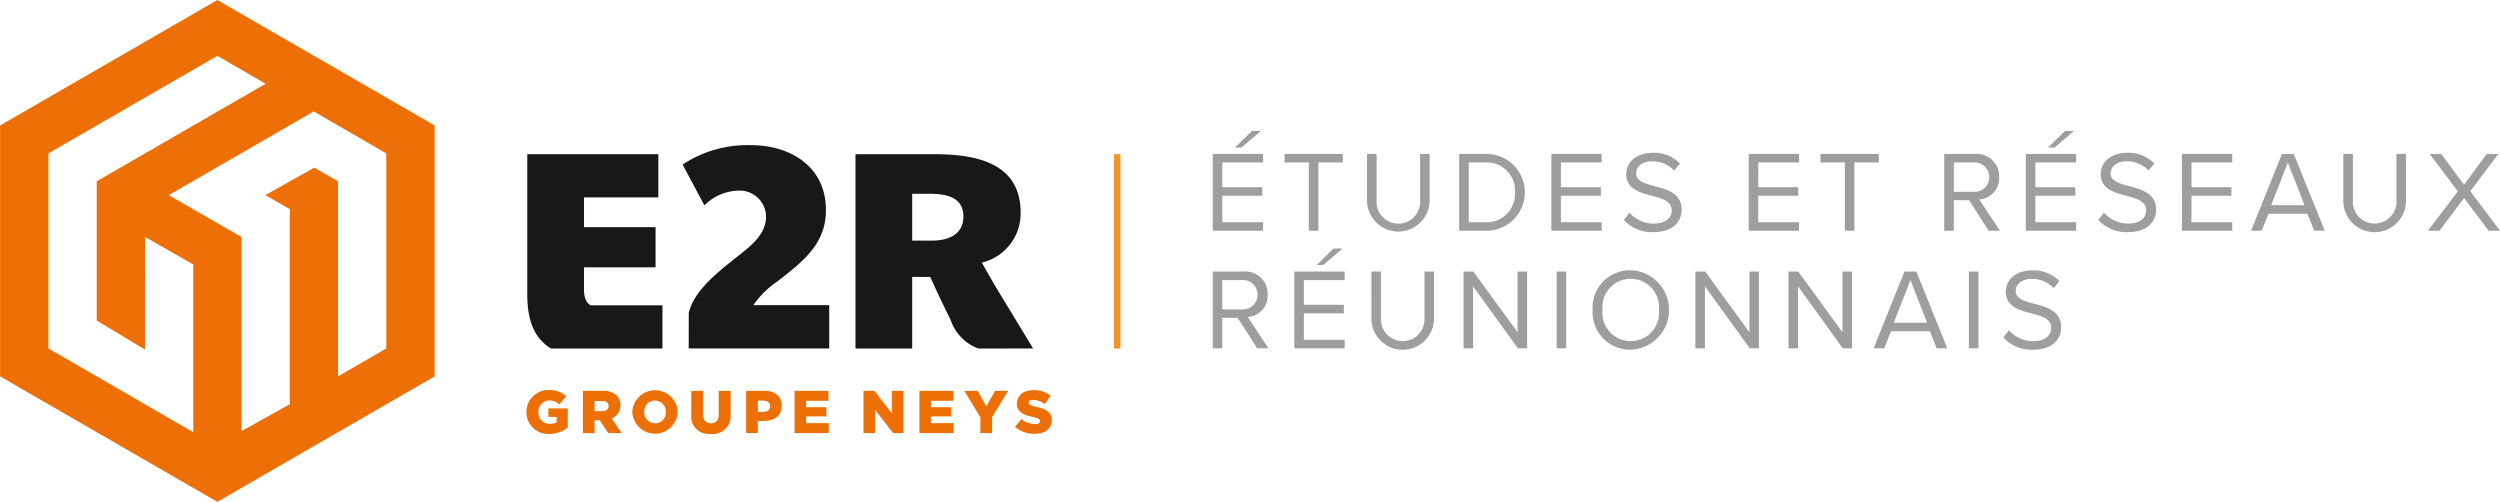 <svg xmlns="http://www.w3.org/2000/svg" viewBox="15.03 10.71 193.49 38.84">
  <defs>
    <style>
      .cls-1{fill:#ec7007}
    </style>
  </defs>
  <path class="cls-1" d="m31.853 10.711-16.819 9.71v19.42l16.819 9.71 16.818-9.71v-19.42Zm-1.868 33.446L18.78 37.679V22.583l13.074-7.549 3.735 2.157-13.074 7.548v10.784l3.736 2.24v-4.395l.002-4.318 3.733 2.128Zm14.942-6.478-3.736 2.157V24.74l-1.841-1.056-3.786 2.128 1.892 1.084v15.097l-3.735 2.08v-15.02l-5.628-3.241 11.22-6.478 5.614 3.249Z"/>
  <path d="M57.672 37.685c-1.13-.703-1.832-1.918-1.832-4.155V22.642h10.142v3.345h-5.753v2.302h5.54v3.11h-5.54v1.662c0 .66.128 1.023.511 1.279h5.562v3.345Zm15.665-3.361a7.031 7.031 0 0 1 1.85-1.825l.282-.22c1.792-1.413 3.485-2.747 3.485-5.311 0-3.47-2.898-5.023-5.769-5.023a9.11 9.11 0 0 0-5.211 1.428l-.113.071 1.682 3.153.135-.118a3.83 3.83 0 0 1 2.4-1.009 2.043 2.043 0 0 1 2.242 2.009c0 1.333-1.15 2.245-2.075 2.976-1.968 1.533-3.505 2.835-3.908 4.469l-.004 2.755h10.876v-3.355Zm21.639 3.358h.011a578.277 578.277 0 0 0-2.624-4.323 113.69 113.69 0 0 1-1.342-2.322 3.923 3.923 0 0 0 3.004-3.857c0-4.112-3.899-4.538-6.818-4.538H81.24v15.043h4.39v-5.54h1.402s.198.455.366.81c.34.745.852 1.79 1.214 2.535a3.571 3.571 0 0 0 2.13 2.193Zm-7.833-8.35H85.63V25.71h1.342c1.172 0 2.621.192 2.621 1.747 0 1.513-1.32 1.875-2.45 1.875Z" fill="#1a171b"/>
  <path d="M108.893 22.625h3.893v.66h-3.155V25.2h3.093v.659h-3.093v2.05h3.155v.659h-3.893Zm1.718-.499 1.32-1.283h.694l-1.506 1.283Zm5.717 1.159h-1.88v-.66h4.509v.66h-1.89v5.284h-.739Zm4.504-.66h.74v3.618a1.686 1.686 0 1 0 3.367 0v-3.618h.74v3.627a2.424 2.424 0 0 1-4.847.01Zm7.133 0h2.033a2.973 2.973 0 1 1 0 5.944h-2.033Zm2.033 5.285a2.186 2.186 0 0 0 2.281-2.31 2.173 2.173 0 0 0-2.281-2.315h-1.293v4.625Zm5.102-5.285h3.894v.66h-3.155V25.2h3.093v.659h-3.093v2.05h3.155v.659H135.1Zm6.044 4.545a2.514 2.514 0 0 0 1.872.846c1.06 0 1.4-.57 1.4-1.024 0-.713-.723-.91-1.507-1.123-.954-.25-2.014-.517-2.014-1.685 0-.98.874-1.648 2.04-1.648a2.795 2.795 0 0 1 2.113.829l-.446.544a2.275 2.275 0 0 0-1.72-.713c-.712 0-1.22.383-1.22.944 0 .597.686.775 1.443.98.971.258 2.077.562 2.077 1.81 0 .863-.588 1.746-2.192 1.746a2.94 2.94 0 0 1-2.281-.945Zm9.231-4.545h3.894v.66h-3.156V25.2h3.093v.659h-3.093v2.05h3.155v.659h-3.893Zm7.435.66h-1.88v-.66h4.51v.66h-1.891v5.284h-.738Zm9.622 2.922h-1.186v2.362h-.74v-5.944h2.389a1.731 1.731 0 0 1 1.863 1.791 1.643 1.643 0 0 1-1.543 1.729l1.605 2.424h-.874Zm.374-2.922h-1.56v2.272h1.56a1.137 1.137 0 1 0 0-2.272Zm4.014-.66h3.894v.66h-3.155V25.2h3.092v.659h-3.092v2.05h3.155v.659h-3.894Zm1.719-.499 1.32-1.283h.694l-1.506 1.283Zm4.326 5.044a2.514 2.514 0 0 0 1.871.846c1.06 0 1.4-.57 1.4-1.024 0-.713-.722-.91-1.506-1.123-.954-.25-2.014-.517-2.014-1.685 0-.98.873-1.648 2.04-1.648a2.795 2.795 0 0 1 2.112.829l-.445.544a2.275 2.275 0 0 0-1.72-.713c-.712 0-1.22.383-1.22.944 0 .597.685.775 1.443.98.97.258 2.076.562 2.076 1.81 0 .863-.588 1.746-2.191 1.746a2.94 2.94 0 0 1-2.281-.945Zm6.037-4.545h3.895v.66h-3.155V25.2h3.092v.659h-3.092v2.05h3.155v.659h-3.895Zm9.709 4.625H190.6l-.527 1.319h-.82l2.389-5.944h.918l2.397 5.944h-.82Zm-2.799-.66h2.576l-1.284-3.305Zm5.582-3.965h.74v3.618a1.687 1.687 0 1 0 3.37 0v-3.618h.738v3.627a2.424 2.424 0 0 1-4.848.01Zm9.344 3.412-1.897 2.532h-.9l2.317-3.048-2.184-2.896h.9l1.764 2.38 1.756-2.38h.9l-2.173 2.887 2.307 3.057h-.891Zm-94.922 9.27h-1.185v2.361h-.738v-5.943h2.386a1.731 1.731 0 0 1 1.864 1.791 1.642 1.642 0 0 1-1.541 1.729l1.603 2.423h-.873Zm.375-2.923h-1.56v2.273h1.56a1.137 1.137 0 1 0 0-2.273Zm4.014-.659h3.895v.66h-3.155V34.3h3.092v.66h-3.092v2.05h3.155v.658h-3.895Zm1.72-.499 1.32-1.283h.694l-1.505 1.283Zm4.245.499h.74v3.617a1.687 1.687 0 1 0 3.37 0v-3.617h.738v3.627a2.424 2.424 0 0 1-4.848.009Zm7.874 1.149v4.794h-.74v-5.943h.758l3.422 4.695v-4.695h.739v5.943h-.713Zm6.466-1.149h.739v5.943h-.74Zm5.732-.099a3.077 3.077 0 0 1 0 6.15 2.898 2.898 0 0 1-2.95-3.075 2.898 2.898 0 0 1 2.95-3.075Zm0 .66a2.196 2.196 0 0 0-2.183 2.414 2.194 2.194 0 1 0 4.366 0 2.201 2.201 0 0 0-2.183-2.415Zm5.743.588v4.794h-.739v-5.943h.758l3.422 4.695v-4.695h.738v5.943h-.713Zm7.205 0v4.794h-.739v-5.943h.757l3.422 4.695v-4.695h.74v5.943h-.714Zm10.208 3.476h-3.011l-.527 1.318h-.819l2.388-5.943h.918l2.397 5.943h-.82Zm-2.798-.66h2.576l-1.283-3.306Zm5.814-3.965h.74v5.943h-.74Zm3.104 4.544a2.514 2.514 0 0 0 1.87.847c1.061 0 1.401-.57 1.401-1.025 0-.713-.723-.909-1.507-1.123-.954-.249-2.013-.516-2.013-1.684 0-.98.873-1.649 2.04-1.649a2.795 2.795 0 0 1 2.112.83l-.445.543a2.275 2.275 0 0 0-1.72-.713c-.713 0-1.22.383-1.22.945 0 .596.685.775 1.442.98.971.258 2.077.562 2.077 1.809 0 .864-.588 1.747-2.192 1.747a2.94 2.94 0 0 1-2.281-.946Z" fill="#9c9e9f"/>
  <path fill="none" stroke="#f29526" stroke-width=".5" d="M101.5 37.685V22.642"/>
  <path class="cls-1" d="M55.773 42.603v-.008a1.697 1.697 0 0 1 1.76-1.7 1.907 1.907 0 0 1 1.326.476l-.532.64a1.152 1.152 0 0 0-.789-.309.859.859 0 0 0-.836.896v.01a.863.863 0 0 0 .888.906.923.923 0 0 0 .522-.135v-.398h-.644v-.663h1.504v1.472a2.213 2.213 0 0 1-1.42.504 1.68 1.68 0 0 1-1.779-1.69Zm4.371-1.643h1.545a1.43 1.43 0 0 1 1.065.354 1.016 1.016 0 0 1 .29.762v.009a1.034 1.034 0 0 1-.673 1.004l.78 1.14h-1.046l-.659-.99h-.396v.99h-.907Zm1.503 1.57c.309 0 .486-.15.486-.389v-.01c0-.256-.187-.387-.49-.387h-.593v.785Zm2.319.073v-.008a1.762 1.762 0 0 1 3.52-.01v.01a1.762 1.762 0 0 1-3.52.008Zm2.595 0v-.008a.85.85 0 0 0-.84-.883.833.833 0 0 0-.827.873v.01a.848.848 0 0 0 .836.881.833.833 0 0 0 .831-.873Zm1.97.192V40.96h.92v1.816c0 .472.238.695.603.695s.602-.213.602-.671v-1.84h.92v1.811a1.366 1.366 0 0 1-1.531 1.518 1.35 1.35 0 0 1-1.514-1.494Zm4.247-1.835h1.402c.826 0 1.358.425 1.358 1.148v.01c0 .77-.593 1.177-1.405 1.177h-.448v.933h-.907Zm1.336 1.625c.322 0 .519-.168.519-.425v-.01c0-.28-.197-.43-.524-.43h-.424v.865Zm2.411-1.625h2.63v.77h-1.733v.495h1.57v.714h-1.57v.519h1.756v.77h-2.653Zm5.337 0h.846l1.345 1.727V40.96h.896v3.268h-.794l-1.396-1.793v1.793h-.897Zm4.325 0h2.63v.77h-1.733v.495h1.57v.714h-1.57v.519h1.756v.77h-2.653Zm4.719 2.045-1.242-2.045h1.032l.673 1.19.677-1.19h1.013l-1.242 2.031v1.237h-.91Zm2.677.738.504-.603a1.684 1.684 0 0 0 1.06.393c.243 0 .373-.084.373-.225V43.3c0-.136-.107-.211-.55-.314-.696-.158-1.233-.354-1.233-1.027v-.009c0-.607.48-1.046 1.266-1.046a2.063 2.063 0 0 1 1.345.434l-.454.64a1.64 1.64 0 0 0-.915-.322c-.22 0-.327.093-.327.21v.009c0 .15.113.215.565.317.752.164 1.219.407 1.219 1.019v.009c0 .668-.528 1.064-1.322 1.064a2.282 2.282 0 0 1-1.531-.541Z"/>
</svg>